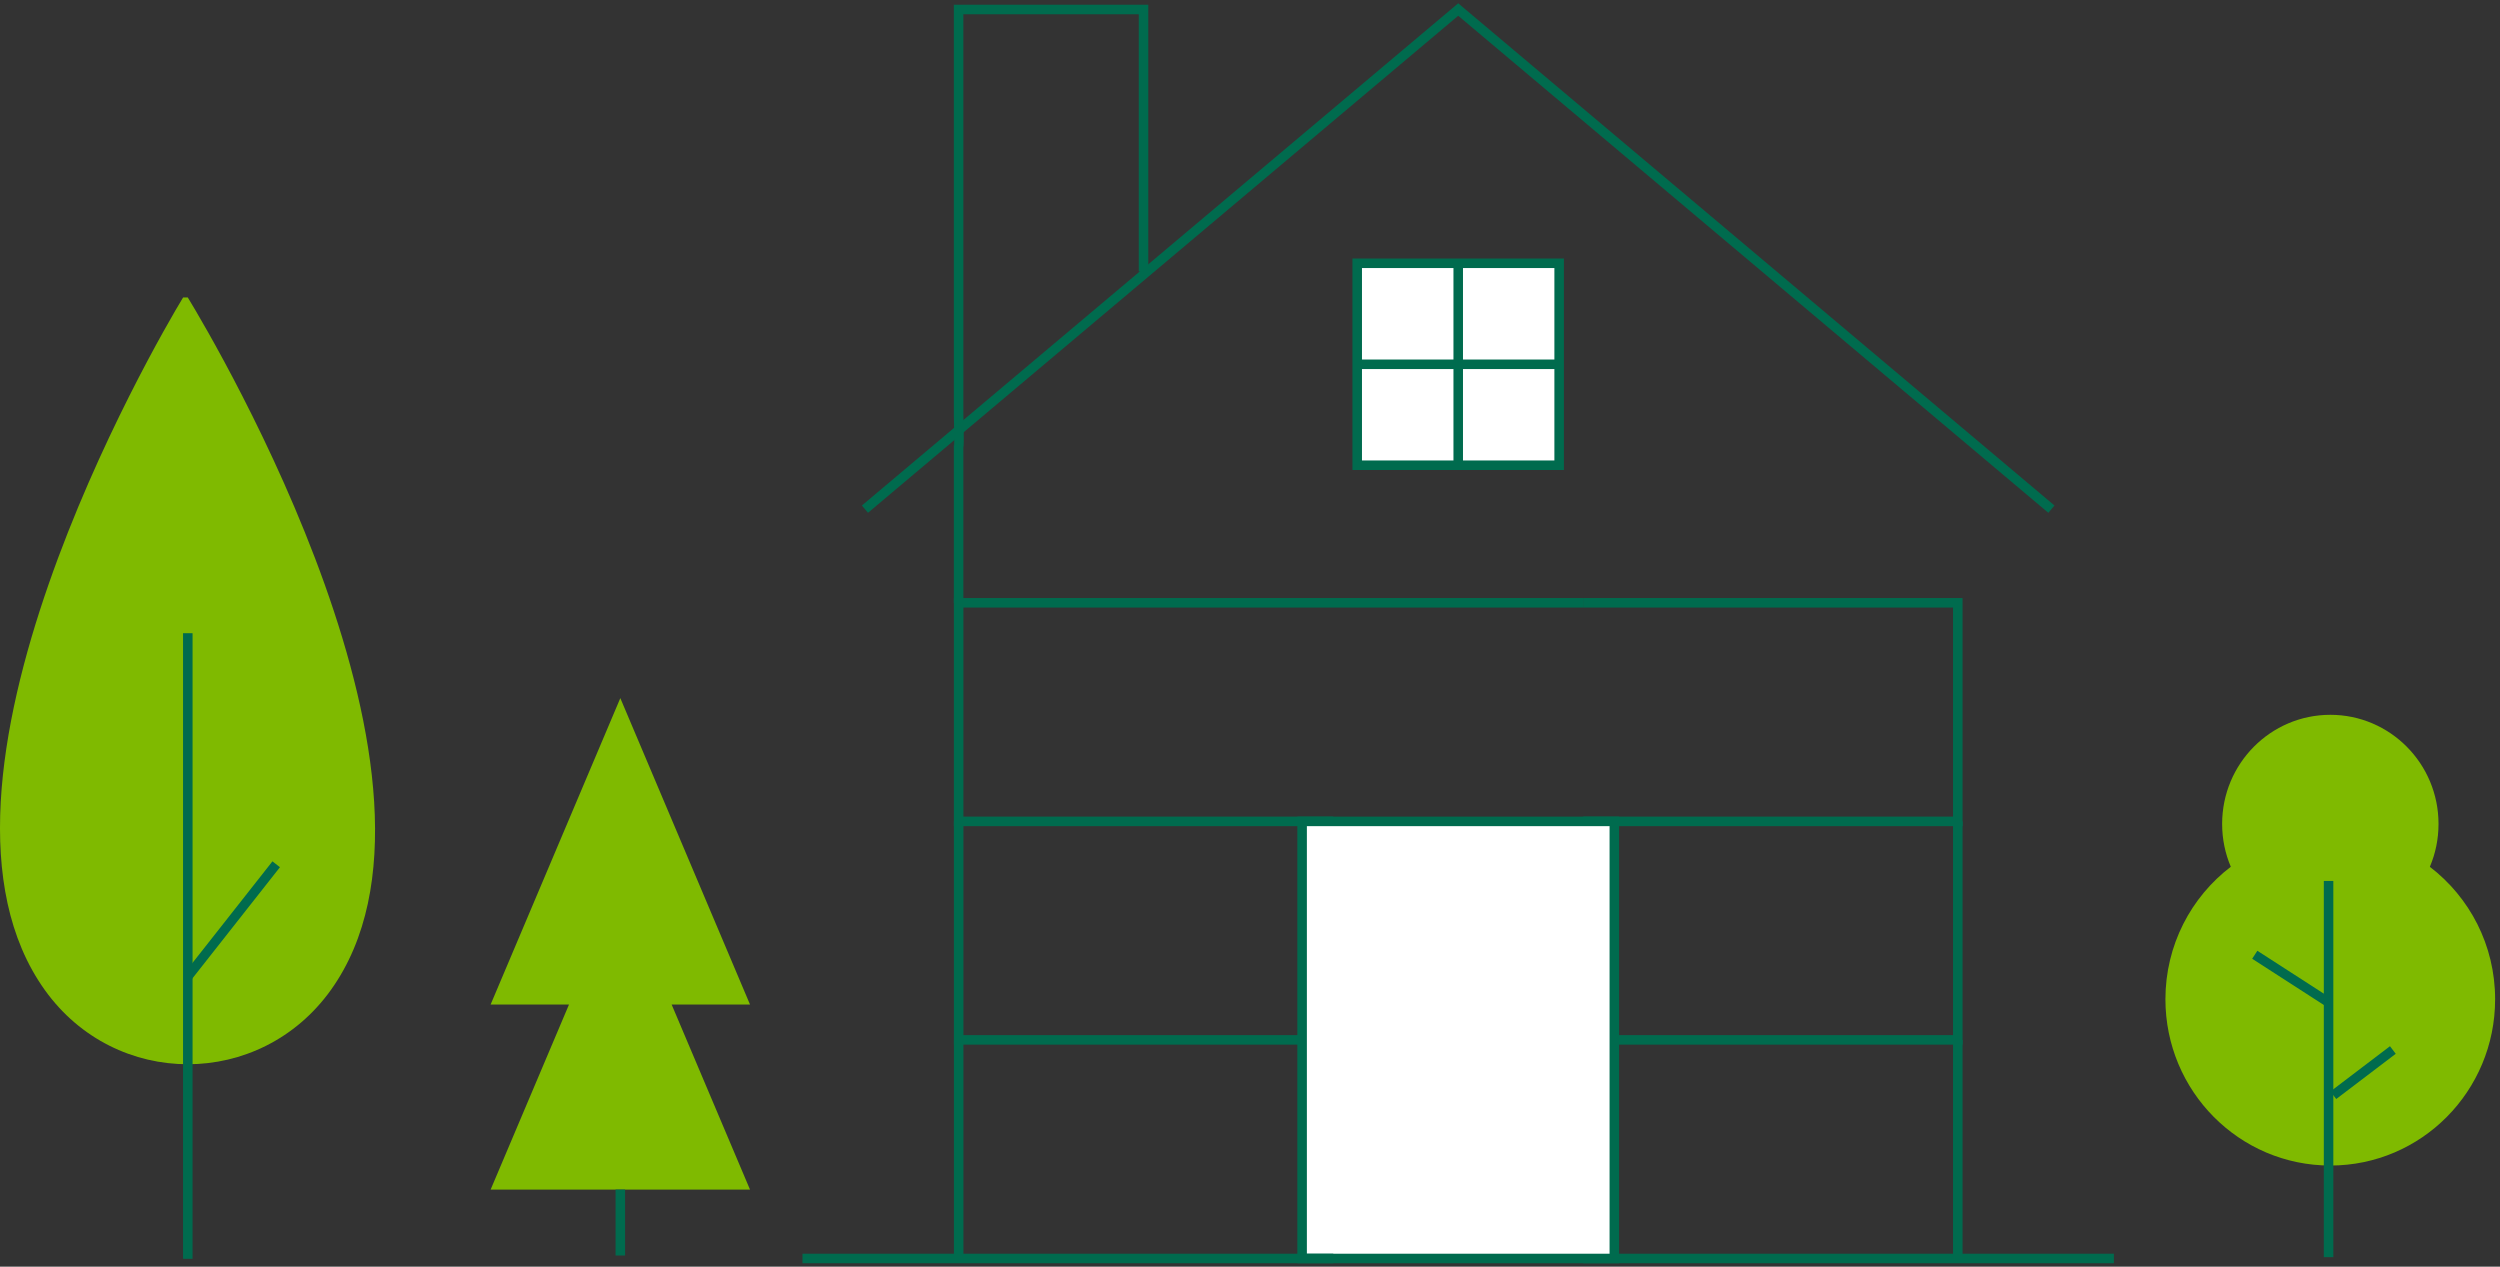 <svg width="525" height="266" viewBox="0 0 525 266" fill="none" xmlns="http://www.w3.org/2000/svg">
    <rect x="0" y="0" width="525" height="266" fill="#333333" stroke="none"/>
    <path d="M443.918 264.279H332.45" stroke="#006B4E" stroke-width="2" stroke-miterlimit="10"/>
    <path d="M411.135 264.28V218.378" stroke="#006B4E" stroke-width="2" stroke-miterlimit="10"/>
    <path d="M201.32 218.378V264.28" stroke="#006B4E" stroke-width="2" stroke-miterlimit="10"/>
    <path d="M201.318 172.491V218.378H273.443" stroke="#006B4E" stroke-width="2" stroke-miterlimit="10"/>
    <path d="M339.009 218.378H411.135V172.491" stroke="#006B4E" stroke-width="2" stroke-miterlimit="10"/>
    <path d="M279.985 172.49H201.315V126.588H332.447" stroke="#006B4E" stroke-width="2" stroke-miterlimit="10"/>
    <path d="M332.449 172.49H411.135V126.588H332.449" stroke="#006B4E" stroke-width="2" stroke-miterlimit="10"/>
    <path d="M430.797 106.924L306.224 2L181.637 106.924" stroke="#006B4E" stroke-width="2" stroke-miterlimit="10"/>
    <path d="M240.141 57.006V2H201.304V87.245C201.304 87.245 201.503 93.805 201.304 93.805V126.588" stroke="#006B4E" stroke-width="2" stroke-miterlimit="10"/>
    <path d="M273.444 264.28H339.01V172.491H273.444V264.28Z" fill="white" stroke="#006B4E" stroke-width="2" stroke-miterlimit="10"/>
    <path d="M168.522 264.279H279.99" stroke="#006B4E" stroke-width="2" stroke-miterlimit="10"/>
    <path d="M285.014 55.29H327.422V97.698H285.014V55.29Z" fill="white" stroke="#006B4E" stroke-width="2" stroke-miterlimit="10"/>
    <path d="M306.227 54.845V98.142" stroke="#006B4E" stroke-width="2" stroke-miterlimit="10"/>
    <path d="M284.568 76.501H327.865" stroke="#006B4E" stroke-width="2" stroke-miterlimit="10"/>
    <path d="M39.438 62.472C45.308 72.127 100.192 164.959 69.493 207.888C54.611 228.686 24.281 228.701 9.399 207.888C-21.315 164.959 32.579 72.142 38.449 62.471L39.438 62.472Z" fill="#7FBA00"/>
    <path d="M39.438 132.973V264.35" stroke="#006B4E" stroke-width="2" stroke-miterlimit="10"/>
    <path d="M39.5 205L58 181.5" stroke="#006B4E" stroke-width="2"/>
    <path d="M119.493 210.946L103.032 249.814H157.502L141.041 210.946H157.502L130.267 146.606L103.032 210.946H119.493Z" fill="#7FBA00"/>
    <path d="M130.27 249.813V263.653" stroke="#006B4E" stroke-width="2" stroke-miterlimit="10"/>
    <path d="M454.739 209.839C454.739 229.137 470.244 244.762 489.368 244.762C508.492 244.762 523.975 229.137 523.975 209.839C523.975 198.476 518.592 188.394 510.267 182.031C511.447 179.259 512.088 176.222 512.088 173.023C512.088 160.366 501.908 150.111 489.368 150.111C476.829 150.111 466.649 160.366 466.649 173.023C466.649 176.21 467.29 179.248 468.469 182.019C460.133 188.382 454.739 198.476 454.739 209.839Z" fill="#7FBA00"/>
    <path d="M489 185L489 264" stroke="#006B4E" stroke-width="2" stroke-miterlimit="10"/>
    <path d="M490 230L502.5 220.5" stroke="#006B4E" stroke-width="2"/>
    <path d="M489 210.5L473.5 200.5" stroke="#006B4E" stroke-width="2"/>
</svg>
